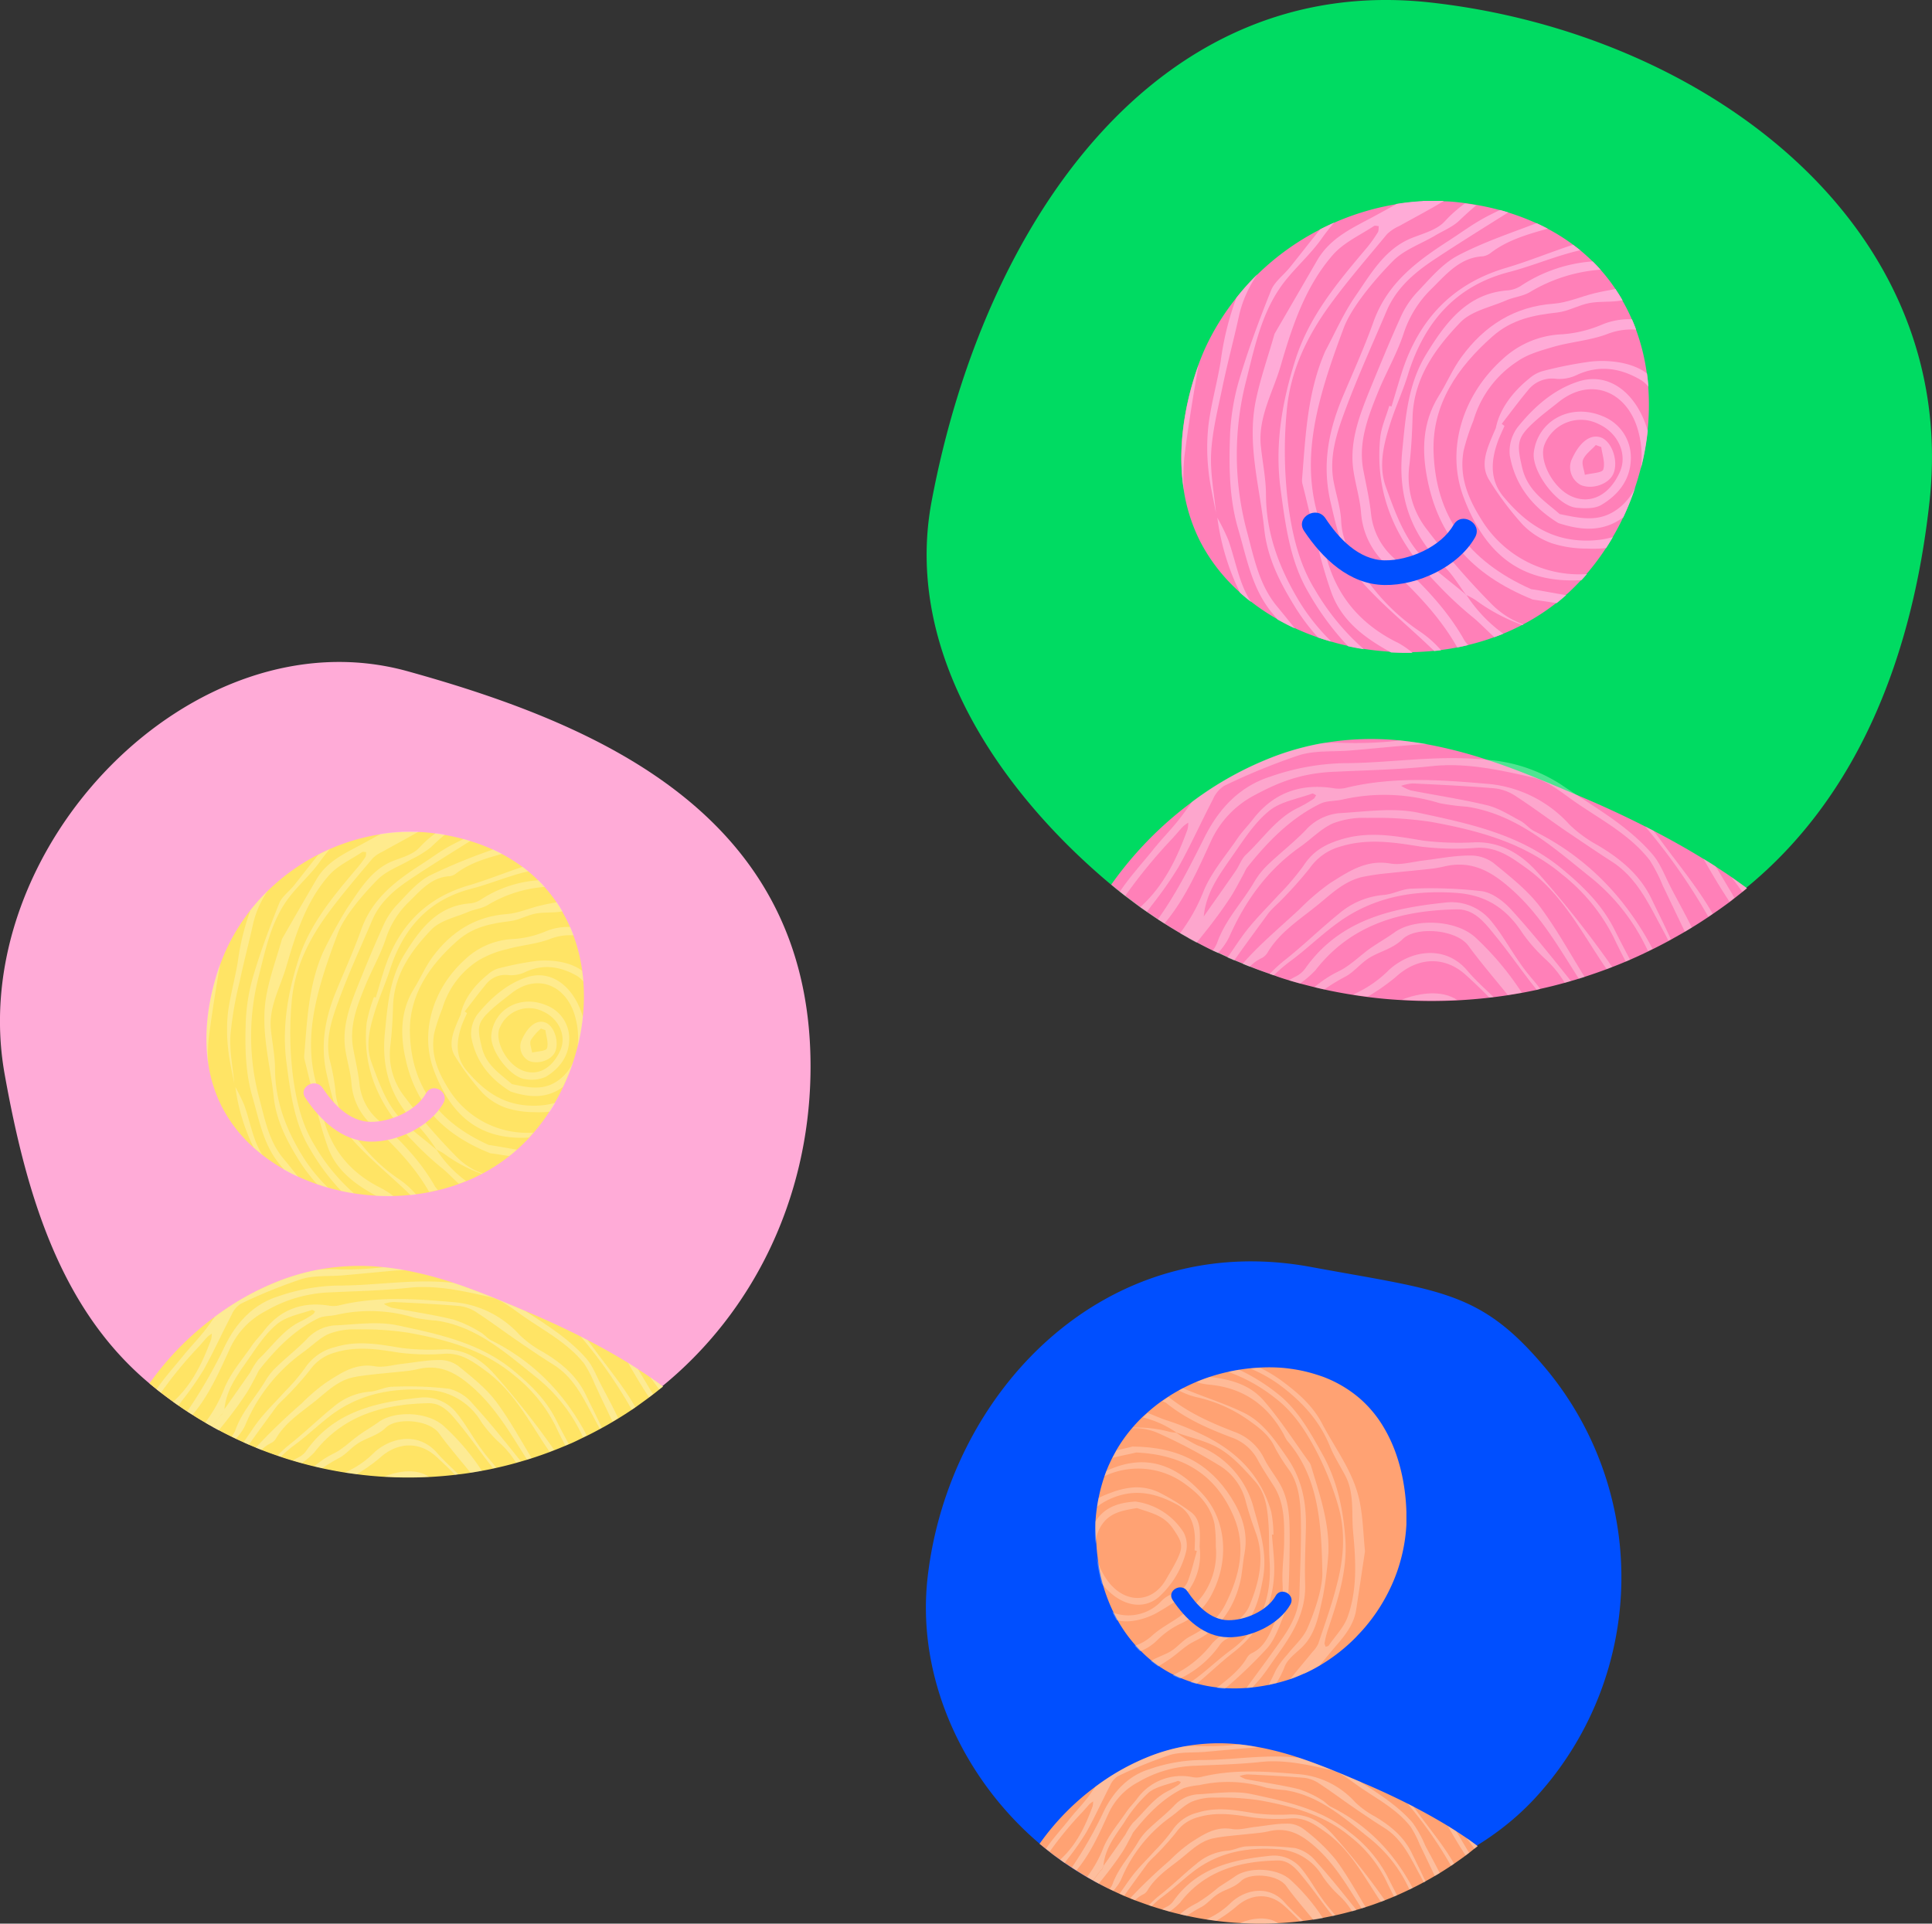 <svg xmlns="http://www.w3.org/2000/svg" viewBox="0 0 392.25 390.61"><rect x="0" y="0" width="392.25" height="390.61" fill="#333333" stroke="none"/><defs><style>.cls-1{fill:#00db62;}.cls-2{fill:#ff80b8;}.cls-3{fill:#ffabd7;}.cls-4{fill:#004fff;}.cls-5{fill:#f6f6f7;opacity:0.32;}.cls-6{fill:#ffa273;}.cls-7{fill:#fff;opacity:0.26;}.cls-8{fill:#ffe465;}</style></defs><g id="Layer_2" data-name="Layer 2"><g id="Layer_1-2" data-name="Layer 1"><path class="cls-1" d="M391.75,101.82c-3.43,31.44-14.5,59.87-37.21,78.45a101.32,101.32,0,0,1-129.11-.76c-22.18-18.58-42.05-47-36.29-77.69C199.77,45.2,234.84-5.67,290.45.51,345.84,6.67,397.91,45.33,391.75,101.82Z"></path><path class="cls-2" d="M329.57,105c-.65,1.37-1.35,2.72-2.11,4-.44.76-.89,1.5-1.37,2.23a48,48,0,0,1-3.93,5.26c-.35.42-.72.83-1.09,1.23s-1,1.06-1.52,1.57-1,1-1.58,1.47-1.27,1.1-1.93,1.62a44.15,44.15,0,0,1-6.74,4.38l-.21.1c-1.25.66-2.53,1.26-3.83,1.79-.6.25-1.2.48-1.81.7a48,48,0,0,1-5.33,1.61c-.74.18-1.48.34-2.22.49-1.11.22-2.23.4-3.35.54l-1.39.16c-1.44.15-2.89.24-4.33.27s-2.9,0-4.35-.07c-1.84-.11-3.69-.3-5.51-.58-1.07-.17-2.14-.37-3.2-.6s-2.27-.53-3.39-.86c-.92-.26-1.83-.54-2.73-.85-1.62-.56-3.21-1.2-4.75-1.91-1.22-.56-2.4-1.17-3.54-1.82a43.23,43.23,0,0,1-5.33-3.54c-.79-.6-1.56-1.24-2.29-1.91a35.79,35.79,0,0,1-8-10.2,34.83,34.83,0,0,1-3.42-10.67s0,0,0,0c-1.61-10.37,1.16-20.25,3-25.35.64-1.74,1.17-2.93,1.38-3.39A49.19,49.19,0,0,1,251,60.5a47.66,47.66,0,0,1,4.35-4.82h0a52.23,52.23,0,0,1,12.73-9.12c.93-.48,1.88-.92,2.83-1.35a52.51,52.51,0,0,1,12.74-3.77,49.86,49.86,0,0,1,5.27-.56H289c1.07-.06,2.14-.07,3.19,0l1.08,0c1,0,2.44.14,4.2.37.73.1,1.5.22,2.33.36,1.46.26,3.06.6,4.75,1.06.56.15,1.12.32,1.69.49a48.28,48.28,0,0,1,5.77,2.2c.75.34,1.51.72,2.26,1.11a40,40,0,0,1,5.16,3.26c.49.36,1,.74,1.45,1.13q1.27,1.05,2.49,2.25c.55.53,1.08,1.09,1.6,1.68a36.13,36.13,0,0,1,3,3.88c.49.74,1,1.5,1.43,2.3l0,.07a37.64,37.64,0,0,1,1.91,3.81c.31.7.59,1.4.85,2.11a42,42,0,0,1,2.19,8.9c.13.9.22,1.8.29,2.7h0a49.16,49.16,0,0,1-.15,8.91h0a52.87,52.87,0,0,1-1.39,7.68h0c-.33,1.29-.71,2.57-1.13,3.83h0A55.52,55.52,0,0,1,329.57,105Z"></path><path class="cls-3" d="M240.58,91.84c.76-5.93,1.73-11.85,2.77-17.75-1.85,5.1-4.62,15-3,25.35A38.25,38.25,0,0,1,240.58,91.84Zm6.32,12.53c-.38-4.15-1.22-8.31-1-12.45.25-4.52,1.4-9,2.34-13.54,1-4.8,2.29-9.54,3.33-14.33a23.63,23.63,0,0,1,3.74-8.37A47.66,47.66,0,0,0,251,60.5a60,60,0,0,0-3.17,12.86c-.69,4.26-1.89,8.46-2.45,12.72a41.33,41.33,0,0,0-.06,9.1c.28,3.12,1.05,6.17,1.61,9.25Zm6.94,17.6c-2.28-3.54-3-8.23-4.47-12.35a44.87,44.87,0,0,0-2.22-4.51,49.1,49.1,0,0,0,4.59,15.22c.73.67,1.5,1.31,2.29,1.91Z"></path><path class="cls-3" d="M259.26,123.11c-3.66-4.41-4.67-9.91-6.1-15.2a60.24,60.24,0,0,1-.11-30.78c1.74-6.91,3.19-14.09,7.75-19.94,2.35-3,5.3-5.59,7.51-8.71a40.45,40.45,0,0,1,2.57-3.28c-.95.43-1.9.87-2.83,1.35-2.11,2.57-4.13,5.23-6.23,7.81-1.24,1.53-3,2.8-3.73,4.53-2.41,6-4.69,12.13-6.53,18.34a46.82,46.82,0,0,0-1.85,11.68c-.21,6.25-.09,12.54,1.68,18.54s2.78,12,6.82,16.94c.39.46.77.93,1.15,1.39,1.14.65,2.32,1.26,3.54,1.82Q261.1,125.34,259.26,123.11Z"></path><path class="cls-3" d="M247.19,105.17l-.29-.81Z"></path><path class="cls-3" d="M277.64,50.15c-5.91,7-11.82,13.95-14.67,23-2.7,8.54-4.15,17.08-3,26,1,7.44,1.93,14.86,5.73,21.24a56.58,56.58,0,0,0,8,10.84c1.06.23,2.13.43,3.2.6a48.69,48.69,0,0,1-9.93-12.1c-3.24-5.25-4.64-11.26-5.46-17.55a86.24,86.24,0,0,1-.3-18.39c.68-8.5,4.21-15.63,9.07-22.24,3.55-4.83,7.49-9.36,11.32-14a8.72,8.72,0,0,1,2.5-1.66c3-1.67,6-3.24,8.91-5l.17-.1-1.08,0c-1.05,0-2.12,0-3.19,0l-4.7,2.86,0,0,4.63-2.81a49.86,49.86,0,0,0-5.27.56c-1.42.81-2.87,1.59-4.32,2.38-4.37,2.39-9,4.31-11.78,9-2.9,5-5.76,9.94-8.7,15-1.34,4.74-3,9.37-3.92,14.12-1.59,8.73.93,17.07,1.83,25.56.63,5.85,3.18,10.78,6.06,15.48a42.65,42.65,0,0,0,4.86,6.5c.9.31,1.81.59,2.73.85a41.67,41.67,0,0,1-6.39-7.92c-4-6.59-6.86-13.67-6.91-21.87,0-3.34-.72-6.65-1.05-10-.56-5.77,2.43-10.8,4-16.1,2.34-8.07,5-16.19,10.62-22.63,2.19-2.51,5.5-4,8.33-5.86.25-.17.68,0,1,0-.05.41,0,.92-.17,1.23A28.74,28.74,0,0,1,277.64,50.15Zm6,80.29c-8.92-4.45-14-11.72-15.22-22a9.26,9.26,0,0,0-.26-1.93c-4.41-12.66-1-24.82,4.58-39.71,1.29-3.7,5.4-9.05,10.06-13.79,2.27-2.31,5.64-3.45,8.5-5.14,1.66-1,3.52-1.73,4.89-3q1.74-1.68,3.55-3.2c-.83-.14-1.6-.26-2.33-.36a27.55,27.55,0,0,0-4.06,3.61c-1.58,1.74-4.3,2.46-6.6,3.36-5.57,2.19-8.41,7.28-11.58,11.88-2.39,3.45-4.1,7.4-6.1,11.13-3.65,8.35-4,17.13-4.7,25.84a3.23,3.23,0,0,0,.06,1.12c1.89,7.31,3.32,14.81,5.81,21.87,2.14,6.06,7,9.52,12.2,12.37,1.45.08,2.9.1,4.35.07A18.56,18.56,0,0,0,283.68,130.44Z"></path><path class="cls-3" d="M288.44,128.34a41.92,41.92,0,0,1-11.7-11.74c-2.12-3.26-4.25-6.48-4.44-10.77-.12-2.68-1-5.28-1.51-7.92-1-5.09.58-9.94,2.32-14.6,2.53-6.82,5.56-13.45,8.4-20.15,2-4.68,5.63-7.76,9.6-10.41,5-3.31,10.05-6.45,15.11-9.62-.57-.17-1.13-.34-1.69-.49-1.11.53-2.2,1.07-3.28,1.66-2.42,1.33-4.69,3-7,4.5-6.47,4.17-12.57,8.62-15.4,16.56-1.83,5.15-4.11,10.16-6.24,15.21-2.93,7-4.22,13.86-2.47,21.38,1.45,6.23,2.83,12.38,7.08,17,4,4.34,8.56,8.09,12.83,12.15.38.36.77.72,1.14,1.1l1.39-.16A22.1,22.1,0,0,0,288.44,128.34Z"></path><path class="cls-3" d="M297.3,130c-3.67-6.52-8.78-11.62-14.16-16.56a14,14,0,0,1-4.77-9c-.31-3-1-6-1.58-9-1.06-5.62.94-10.76,3-15.85,1.63-4,3.85-7.79,5.19-11.88a22.29,22.29,0,0,1,5.78-9.18c3-3,5.77-6.26,10.3-6.48a3.56,3.56,0,0,0,1.74-.81c3.49-2.59,7.46-3.68,11.43-4.81-.75-.39-1.51-.77-2.26-1.11-5.39,2.05-10.88,3.89-16,6.58-3.21,1.69-5.81,4.87-8.44,7.63a18.6,18.6,0,0,0-3.29,5.16c-2.1,4.62-4,9.31-5.94,14-2.2,5.45-4.41,10.93-3.51,16.92.45,2.93,1.35,5.78,1.56,8.73a15.7,15.7,0,0,0,5.33,10.49c5.39,5,10.48,10.12,14.19,16.64.74-.15,1.48-.31,2.22-.49A5,5,0,0,1,297.3,130Z"></path><path class="cls-3" d="M297.71,120.78l0,.06c-3.52-3.1-7.6-5.73-10.39-9.44s-4.36-8.16-5.95-12.54-.39-8.87,1-13.21C283.48,82.26,285,79,286,75.6c3.39-10.53,9.8-17.61,20.37-20.36,4.13-1.07,8.15-2.72,12.27-3.87.73-.21,1.46-.39,2.18-.54-.48-.39-1-.77-1.45-1.13-4.54,1.49-9,3.33-13.55,4.68-10.72,3.15-17.66,10.25-21.18,21.15-.74,2.33-1.42,4.68-2.12,7l-.46-.12c-.63,2.16-1.62,4.3-1.84,6.49-1.2,12.14,3.7,21.6,11.53,29.64a75,75,0,0,0,7,6.57c1.63,1.3,3.07,2.88,4.65,4.27.61-.22,1.21-.45,1.81-.7A29.51,29.51,0,0,1,297.71,120.78Z"></path><path class="cls-3" d="M309.3,126.81l-.21.1a37,37,0,0,1-9.54-5.09,17.42,17.42,0,0,0-1.84-1l0,.06c-1.46-1.93-2.7-4.13-4.42-5.76-6.65-6.29-9.55-14-8.59-23.63.68-6.87,1.14-13.6,5-19.79,4-6.52,8.39-12.14,16.43-12.74a5.84,5.84,0,0,0,2.6-.88,30.34,30.34,0,0,1,14.62-5c.55.53,1.08,1.09,1.6,1.68a32.39,32.39,0,0,0-14.35,4.56c-1.47.87-3.29,1-4.88,1.71-3.15,1.36-7,2.11-9.25,4.45-5.06,5.28-9.45,11.3-9.68,19.26-.1,3.27-.26,6.57-.66,9.83a17.36,17.36,0,0,0,3.62,13,153.07,153.07,0,0,0,13,15A17.45,17.45,0,0,0,309.3,126.81Z"></path><path class="cls-3" d="M310.85,119.63c-13-5.81-19.42-15-19.8-28-.27-9.55,4.84-17,11.91-23.27,4-3.55,8.46-4.38,13.26-4.91,2.19-.25,4.3-1.51,6.5-1.92s4.41-.1,6.69-.55c-.46-.8-.94-1.56-1.43-2.3-1.41.28-2.83.52-4.23.86-2.79.68-5.54,1.93-8.33,2.13-7.86.56-14,4.38-18.7,10.82-1.81,2.46-3,5.37-4.67,8-3.28,5.3-3.38,11.06-2.29,16.65,2.21,11.38,8.56,19.4,21.45,24.61,1.19.16,2.87.43,4.83.72.66-.52,1.3-1.06,1.93-1.62C315.26,120.41,312.79,119.9,310.85,119.63Z"></path><path class="cls-3" d="M300.68,105.36c-2.62-4.2-4.46-8.6-3.53-13.82a43.81,43.81,0,0,1,2-6.15,21.53,21.53,0,0,1,8.91-12c2.17-1.52,4.91-2.25,7.47-3,3.55-1,7.31-1.25,10.76-2.55a13.33,13.33,0,0,1,5.89-.9c-.26-.71-.54-1.41-.85-2.11a14.34,14.34,0,0,0-6,1.05,25.33,25.33,0,0,1-8.15,2,18.8,18.8,0,0,0-12.33,5.25c-7.83,7.12-11.32,18-7.76,27.67,4.91,13.29,13.31,17.62,24,17,.37-.4.74-.81,1.09-1.23A23.27,23.27,0,0,1,300.68,105.36Z"></path><path class="cls-3" d="M322.11,109.77c-7.37,0-12.42-3.61-16.82-8.86-2.81-3.35-2.65-7.24-1.18-11.29.39-1.06.89-2.09,1.34-3.13l-.55-.43c1.75-2.26,3.45-4.57,5.28-6.76A6.21,6.21,0,0,1,316,76.93a8.24,8.24,0,0,0,4.21-.82c4.6-2.11,8.92-1.29,12.84,1a6.22,6.22,0,0,1,1.63,1.43c-.07-.9-.16-1.8-.29-2.7-3-2.28-7.66-2.83-11.51-2.41a81.85,81.85,0,0,0-9.74,1.94,7.07,7.07,0,0,0-2.63,1.46c-3.53,2.83-6.08,6.37-6.81,10.07-1.75,4.07-3.4,7.4-1.28,10.69a62.66,62.66,0,0,0,6.71,8.92,15.49,15.49,0,0,0,5.93,3.8,22.88,22.88,0,0,0,7.12,1.08,26.42,26.42,0,0,0,3.9-.1c.48-.73.93-1.47,1.37-2.23A19.42,19.42,0,0,1,322.11,109.77Z"></path><path class="cls-3" d="M332,99a11.48,11.48,0,0,1-3.6,4.38c-3.74,2.75-7.55,1.88-11.75,1-2.91-2.58-6.49-4.67-7.6-9.39-1.2-5.11-1.09-6.21,3-9.81,1.4-1.24,2.9-2.34,4.35-3.51,6.73-5.43,14.4-2.07,16.36,6.47a19.05,19.05,0,0,1,.39,7,52.87,52.87,0,0,0,1.39-7.68h0c-.08-.29-.17-.56-.26-.84-2.46-7.24-7.91-11.07-13.83-9.15-5,1.61-9,5.13-12.32,9.27a8.17,8.17,0,0,0-1.6,5.74c1.1,6.23,4.8,10.63,9.88,13.74,4.65,1.51,9,1.86,13.16-1.17A55.52,55.52,0,0,0,332,99Z"></path><path class="cls-3" d="M325.45,84.54a9,9,0,0,1,5.66,8.4c0,4.35-2.48,7.52-6,9.59-1.35.8-3.33.72-5,.58-3.87-.33-9.14-7.28-8.71-11.21C312.19,85.43,318.84,81.73,325.45,84.54Zm-11.83,5.64c-1.36,3.14,1.62,8.93,5.48,10.62s7.7-.27,9.79-5c1.57-3.57-.36-7.9-4.34-9.7A7.94,7.94,0,0,0,313.62,90.18Z"></path><path class="cls-3" d="M325.26,88.92c2.12,1,3.36,4.88,2.28,7.31-.93,2.11-4.36,3.26-6.65,2.23A4.1,4.1,0,0,1,319,93.53C320.65,89.7,323,87.94,325.26,88.92Zm-.16,1.85-1.11-.4c-.89,1-2.08,1.81-2.57,2.94-.36.83.2,2.06.35,3.11,1.31-.34,3.51-.39,3.73-1.07C325.94,94,325.3,92.31,325.1,90.77Z"></path><path class="cls-4" d="M295.1,106.59c-2.52,4.44-9.05,7.27-14,7.19-5.25-.1-9.31-4.47-12-8.54-1.78-2.69-6.15-.17-4.35,2.55,3.73,5.61,9.21,10.9,16.36,11,6.72.12,15-3.72,18.37-9.68,1.6-2.82-2.75-5.36-4.35-2.54Z"></path><path class="cls-2" d="M354.68,180.37l-.95.77-1.56,1.23-1,.78q-1.68,1.24-3.42,2.43c-.29.21-.59.41-.89.61-1.11.74-2.22,1.46-3.36,2.15l-1.41.85c-.89.53-1.78,1-2.69,1.53l-.52.29c-1.06.57-2.13,1.13-3.22,1.67l-.94.46c-1.23.6-2.49,1.18-3.75,1.73l-.88.38c-.91.38-1.83.76-2.76,1.11l-1.14.44q-2.21.82-4.46,1.55l-1.17.37c-.53.17-1.07.33-1.6.48s-.83.24-1.25.36c-1.64.45-3.29.87-5,1.24L312,201c-1,.21-1.91.4-2.88.58s-1.89.33-2.84.48h0c-1,.16-2,.29-3,.42l-.86.1c-2.16.25-4.35.43-6.55.55-1.73.08-3.48.13-5.25.13q-3,0-6-.18-3.48-.19-6.9-.63c-1-.13-2-.26-2.94-.42-1.95-.31-3.87-.66-5.77-1.08-.68-.14-1.36-.3-2-.46-1-.25-2-.5-3.05-.78-.76-.21-1.51-.42-2.26-.65-1-.3-2-.61-3-1l-.85-.29c-1.35-.46-2.7-.95-4-1.47-.49-.19-1-.38-1.45-.59s-1.16-.47-1.73-.72l-1.36-.59-1.91-.89L246.2,193c-1.06-.51-2.11-1.05-3.15-1.61-.56-.29-1.11-.59-1.66-.9l0,0-1.76-1c-1.08-.63-2.15-1.28-3.2-1.95l-1.34-.86c-.74-.49-1.47-1-2.19-1.49l-1.35-.94c-1-.74-2-1.51-3.05-2.29-.37-.28-.73-.57-1.09-.86q-.91-.72-1.8-1.47A74,74,0,0,1,242,162.86a68.34,68.34,0,0,1,17-9.35,55,55,0,0,1,9.36-2.56,57.18,57.18,0,0,1,16-.58c1.82.19,3.61.45,5.39.77A90.93,90.93,0,0,1,302,154.31c6.2,2,12.22,4.59,18.09,7.09l.78.33c2.11.89,7.07,3,13.14,6.09l1.72.88c3.22,1.67,6.68,3.59,10.14,5.72.84.51,1.67,1,2.51,1.57,1,.67,2.07,1.35,3.09,2.06S353.62,179.58,354.68,180.37Z"></path><path class="cls-5" d="M337.44,171c-.57-.77-1.14-1.57-1.74-2.34l-1.72-.88a119.22,119.22,0,0,1,12.85,18.37c.3-.2.6-.4.89-.61C344.82,180.45,341,175.84,337.44,171Zm14,7c.76,1,1.53,2,2.29,3.09l.95-.77C353.62,179.58,352.53,178.8,351.44,178.05Zm.31,3.63-3.4-5.69c-.84-.54-1.67-1.06-2.51-1.57,1.7,3,3.42,5.9,5.3,8.73l1-.78Q351.94,182,351.75,181.68ZM337.44,171c-.57-.77-1.14-1.57-1.74-2.34l-1.72-.88a119.22,119.22,0,0,1,12.85,18.37c.3-.2.6-.4.89-.61C344.82,180.45,341,175.84,337.44,171Zm-53.05-20.67c-1,.12-2.05.24-3.08.32a80,80,0,0,1-9.29.17,31.9,31.9,0,0,0-3.67.09,55,55,0,0,0-9.36,2.56,68.34,68.34,0,0,0-17,9.35c-.68,1-1.36,1.92-2.06,2.86-1.81,2.42-4,4.57-5.87,6.93-2.25,2.79-4.71,5.47-6.69,8.43.36.29.72.58,1.09.86a106.33,106.33,0,0,1,9.59-11.67c.72-.78,1.39-1.62,2.13-2.39a7,7,0,0,1,1.07-.79,5.69,5.69,0,0,1-.16,1.39c-2.13,5.84-4.76,11.36-9.48,15.66l-.1.09,1.35.94c.3-.39.61-.79.9-1.2a79.11,79.11,0,0,0,5.5-7.85c2.51-4.49,4.62-9.2,7-13.77a6.06,6.06,0,0,1,2.3-2.75,130.8,130.8,0,0,1,15.23-6.22c3.27-1,6.94-.65,10.42-.95,4.5-.38,9-.85,13.48-1.19.69-.05,1.4-.08,2.09-.1C288,150.82,286.21,150.56,284.39,150.37Z"></path><path class="cls-5" d="M339.22,180.19c-1.2-2.31-2.12-4.88-3.79-6.8-4.32-5-9.9-8.42-15.37-12-1-.65-2-1.31-3-2a31.87,31.87,0,0,0-15.11-5.1c-1.66-.17-3.34-.27-5-.32-8.09-.24-16.22,1-24.32,1A48,48,0,0,0,258,157.67c-6.4,2-10.57,6.65-13.38,12.21-2.92,5.8-5.77,11.56-9.54,16.78l1.34.86c4.13-4.88,6.73-10.82,9.41-16.65a19.82,19.82,0,0,1,8.9-9.41c4.66-2.49,9.42-4.58,16.81-4.77,5.07-.27,12.15-.37,19.16-1.12s13.79.79,20.47,2.29c3.05.69,5.8,3,8.5,4.89,5.3,3.69,11.21,6.69,15.27,11.93a30.6,30.6,0,0,1,2.65,5.16c.44.88.86,1.77,1.28,2.66,1.06,2.23,2.14,4.46,3.21,6.69l1.41-.85C342.14,185.59,340.63,182.91,339.22,180.19Z"></path><path class="cls-5" d="M335.25,182.41c-2.37-4.86-6.32-8.08-10.85-10.77a26.24,26.24,0,0,1-5.75-4.2,25.33,25.33,0,0,0-17.2-8.32c-9.56-.83-19-1.42-28.4.91a6.46,6.46,0,0,1-2.44,0c-6.66-1-12.11,1-16.26,6.37-1,1.3-2.18,2.48-3.1,3.83-2.43,3.6-5.44,7-7,11a35.67,35.67,0,0,1-4.68,8.28l1.76,1c.69-.93,1.39-1.84,2.08-2.77l.54-.51c.15-.34.3-.67.44-1l0-.06c.43-5,3.34-8.77,6-12.62,2.2-3.16,4.38-6.54,7.3-8.91,2.32-1.89,5.75-2.41,8.7-3.49.21-.08.55.21.82.33-.17.25-.29.59-.52.74a27.74,27.74,0,0,1-3,1.74c-4.53,2.12-7.22,6.31-10.72,9.58-.92.87-1.35,2.23-2.1,3.31-2.15,3.12-4.35,6.22-6.53,9.32a.28.28,0,0,1,0,.09l-.43,1-.55.5-2.08,2.76c.55.31,1.1.61,1.66.9.81-1,1.61-2,2.4-3,1.56-2,3.07-4.07,4.47-6.2,1-1.56,1.86-3.27,2.77-4.92a8.67,8.67,0,0,1,.57-1.09c4.17-5.23,8.77-10,14.88-13,1.35-.66,3.07-.5,4.58-.87a38.28,38.28,0,0,1,19.67.75,46.59,46.59,0,0,0,5.57.72c10.17,1.56,17.54,8.31,25.06,14.32a41,41,0,0,1,11.67,15l.94-.46a59.42,59.42,0,0,0-6.21-9.54,52.55,52.55,0,0,0-17.87-14.39c-1-.52-1.75-1.53-2.76-2.07-2.2-1.16-4.39-2.58-6.77-3.16-5.09-1.22-10.29-2-15.44-3a8.71,8.71,0,0,1-2-.94,9.25,9.25,0,0,1,2.32-.49c5.59.27,11.17.53,16.74,1a9.82,9.82,0,0,1,4.3,1.64c3.49,2.27,6.82,4.78,10.27,7.14,3,2,6,4.07,9,6,5.23,3.28,7.63,8.69,10.4,13.78.42.76.82,1.54,1.2,2.33l.52-.29C338,188,336.6,185.19,335.25,182.41Zm-7.51,6.26c-2.55-5.06-6.47-8.83-10.76-12.37-8.43-6.92-18.78-9.08-28.92-11.25-5.15-1.11-10.77-.23-16.17.07a10.49,10.49,0,0,0-6.87,3.52c-2.35,2.4-5,4.48-7.46,6.81a16.39,16.39,0,0,0-2.89,3.59c-2.42,4.16-5.86,7.65-7.54,12.35a5.81,5.81,0,0,1-.93,1.61l1.08.52a13.59,13.59,0,0,0,2.24-3.16c3.27-7.43,7.84-13.77,14.55-18.47,2.19-1.54,4.11-3.59,6.49-4.67a17.28,17.28,0,0,1,7-1.14,76.13,76.13,0,0,1,13,.81c9.58,1.75,19,4.26,26.67,10.73a37.87,37.87,0,0,1,10.38,12.7c.78,1.66,1.61,3.29,2.46,4.93l.88-.38C329.85,192.81,328.78,190.75,327.74,188.67Z"></path><path class="cls-5" d="M326.44,195.08a212.14,212.14,0,0,0-14.09-17.72c-3.28-3.75-7.41-6.42-12.8-6.33A60,60,0,0,1,289,170.7c-5.6-.92-11-2-16.74-.24-3.29,1-5.73,2.42-7.6,5.31a52.25,52.25,0,0,1-5.11,6c-2,2.19-4.07,4.25-5.94,6.52-1.57,1.89-2.87,4-4.3,6a1.3,1.3,0,0,1-.1.15l1.36.59c2.31-3.26,4.69-6.49,7.05-9.72a24.57,24.57,0,0,1,1.9-1.92,82.23,82.23,0,0,0,6.39-7.1,11.24,11.24,0,0,1,6.22-4.39c5.5-1.7,10.79-.88,16.26,0a57.05,57.05,0,0,0,11.55.25c4.12-.16,7,2,10.12,4.25,7.27,5.27,11.17,13.16,16,20.2l.13.19,1.14-.44C327,195.93,326.74,195.51,326.44,195.08Z"></path><path class="cls-5" d="M312.82,184.32c-2.61-3.51-6.23-6.32-9.65-9.13a7.89,7.89,0,0,0-4.8-1.47c-3.11,0-6.2.62-9.3,1-2.28.26-4.64,1-6.81.62-4.93-.85-8.56,1.69-12.24,4a46.6,46.6,0,0,0-6.17,5.27c-3.91,3.64-8.07,7.09-11.57,11.1.48.21,1,.4,1.45.59a8.44,8.44,0,0,1,2.56-1.82,3.12,3.12,0,0,0,1.17-1.24c2.52-4.1,6.54-6.59,10.14-9.54,2.79-2.28,5.42-4.85,9.11-5.65a48.56,48.56,0,0,1,5-.73c2.92-.32,5.85-.58,8.76-.9a24,24,0,0,0,2.91-.52c5.69-1.27,9.75,1.25,13.86,5,5.65,5.13,9.31,11.59,13.31,17.84l1.17-.37C318.78,193.64,316.1,188.76,312.82,184.32Z"></path><path class="cls-5" d="M318.45,198.58c-3.79-4.73-7.59-9.46-11.68-13.93-1.54-1.68-3.8-3.39-5.93-3.69a89.46,89.46,0,0,0-14.19-.51c-1.93,0-3.82,1.15-5.75,1.28a16,16,0,0,0-9.1,3.84c-3.63,2.93-7,6.24-10.63,9.13a31.88,31.88,0,0,0-3.41,3.08l.85.29a29.72,29.72,0,0,1,3.34-2.88c3.11-2.28,5.9-5,9-7.32,7.27-5.56,15.52-7.18,24.58-6.57,6.15.4,10.28,3.14,13.52,8.09a32.7,32.7,0,0,0,5,5.63,21.88,21.88,0,0,1,3.63,4.54c.42-.12.84-.23,1.25-.36C318.78,199,318.61,198.79,318.45,198.58Z"></path><path class="cls-5" d="M312.71,200.8,312,201l-.36-.46c-2.76-3.46-5.26-7.13-8.07-10.56-2.06-2.52-4.16-5.41-7.87-5.33-11.2.23-21.37,3-28.65,12.39a21.12,21.12,0,0,1-3.1,2.67c-.76-.21-1.51-.42-2.26-.65a16.14,16.14,0,0,1,1.43-.8,5.13,5.13,0,0,0,1.87-1.59c6.92-9.81,17.29-12.23,28.31-13.38a10.37,10.37,0,0,1,9.61,3.94c2,2.47,3.59,5.29,5.41,7.93a43.61,43.61,0,0,0,3,3.89C311.77,199.6,312.26,200.19,312.71,200.8Z"></path><path class="cls-5" d="M299.4,190.22c-4.16-3.61-12.43-3.68-16.25-.91-1.61,1.16-3.35,2.14-5,3.29-2.11,1.51-4,3.46-6.27,4.58a22.64,22.64,0,0,0-5,3.27c.68.16,1.36.32,2,.46a38.76,38.76,0,0,1,4.25-2.59c1.77-.95,3.09-2.68,4.8-3.77,2.21-1.39,4.81-1.85,6.88-3.88,2.67-2.59,10.85-2,13.32,1.38s5.3,6.67,8,10h0c.95-.15,1.9-.31,2.84-.48A59.25,59.25,0,0,0,299.4,190.22Z"></path><path class="cls-5" d="M297.83,197c-4.7-5.41-11.84-3.86-16,.12a23.34,23.34,0,0,1-6.17,4.38l-.92.46c1,.16,1.95.29,2.94.42a42.29,42.29,0,0,0,5.71-4c4.35-4,9.8-4.37,14.18-.43,1.65,1.48,3.22,3,4.8,4.61l.86-.1C301.41,200.66,299.5,199,297.83,197Z"></path><path class="cls-5" d="M284.6,203q3,.18,6,.18c1.77,0,3.52-.05,5.25-.13C292.77,201,288.3,201.55,284.6,203Z"></path><path class="cls-4" d="M266.13,257.26c26.14,4.82,34.26,4.78,47.18,20a66.16,66.16,0,0,1-.53,86.61c-12.92,14.89-32.7,20.68-54,24.35-39.43,6.8-74.74-30.65-70.44-68S224.05,249.5,266.13,257.26Z"></path><path class="cls-6" d="M222.41,309c.06-1,.17-2.08.33-3.1.09-.6.19-1.19.32-1.78a33.33,33.33,0,0,1,1.18-4.36c.12-.36.25-.71.39-1.07s.37-.93.58-1.38.41-.9.64-1.34.54-1,.83-1.53a30.37,30.37,0,0,1,3.21-4.51l.11-.12c.63-.74,1.3-1.44,2-2.12l1-.9a32.76,32.76,0,0,1,3-2.38c.43-.3.86-.59,1.3-.87.66-.43,1.33-.82,2-1.2.28-.15.56-.31.85-.45.88-.46,1.79-.88,2.7-1.27s1.86-.74,2.81-1.05a37.05,37.05,0,0,1,3.67-1c.74-.17,1.47-.31,2.21-.43s1.59-.23,2.38-.31,1.32-.11,2-.14a34.62,34.62,0,0,1,3.53,0q1.38.07,2.73.27a29.47,29.47,0,0,1,4.31.92c.66.19,1.31.4,2,.64a24.77,24.77,0,0,1,7.68,4.53,23.93,23.93,0,0,1,4.89,6v0c3.66,6.23,4.38,13.26,4.48,17,0,1.27,0,2.17,0,2.51a34.34,34.34,0,0,1-1.42,8.12,33.38,33.38,0,0,1-1.57,4.19h0a36,36,0,0,1-5.85,9.06c-.48.54-1,1.07-1.47,1.58a35.86,35.86,0,0,1-7.21,5.64,32.19,32.19,0,0,1-3.24,1.69l-.06,0c-.67.3-1.34.58-2,.84l-.69.25c-.65.22-1.6.52-2.79.82l-1.58.36c-1,.2-2.11.39-3.31.52-.4.05-.8.08-1.21.11a31.57,31.57,0,0,1-4.26.05c-.56,0-1.14-.07-1.72-.14a27,27,0,0,1-4.13-.78c-.41-.11-.81-.23-1.22-.36q-1.08-.35-2.16-.81c-.49-.2-1-.42-1.46-.67a24.36,24.36,0,0,1-2.91-1.72q-.76-.53-1.5-1.11l0,0a25.51,25.51,0,0,1-2.19-2c-.37-.36-.72-.74-1.07-1.13a29,29,0,0,1-3.66-5.15c-.3-.54-.59-1.1-.86-1.66h0a34.25,34.25,0,0,1-2.15-5.75h0a36.67,36.67,0,0,1-1-5.27h0c-.12-.9-.2-1.82-.25-2.73h0A35.69,35.69,0,0,1,222.41,309Z"></path><path class="cls-7" d="M269.56,331.06c2-6,4-11.92,3.59-18.43-.43-6.16-1.66-12-4.69-17.41-2.52-4.52-5-9-9-12.16a39.07,39.07,0,0,0-7.88-4.92c-.74.12-1.47.26-2.21.43a33.25,33.25,0,0,1,9.43,5.24c3.4,2.54,5.81,6,7.93,9.86a60,60,0,0,1,4.85,11.7c1.71,5.62,1.25,11.08-.2,16.55-1,4-2.42,7.89-3.72,11.81a5.81,5.81,0,0,1-1.18,1.69c-1.47,1.82-3,3.59-4.45,5.44a.44.44,0,0,0-.08.11l.69-.25c.69-.26,1.36-.54,2-.84l2.3-3,0,0-2.26,3a32.19,32.19,0,0,0,3.24-1.69c.71-.88,1.44-1.74,2.16-2.62,2.2-2.64,4.7-5.05,5.27-8.76.6-3.91,1.18-7.83,1.78-11.82-.34-3.37-.41-6.77-1.06-10-1.19-6-4.91-10.7-7.64-15.91-1.88-3.59-4.76-6.11-7.79-8.39a29.29,29.29,0,0,0-4.76-2.93c-.65,0-1.31.08-2,.14a29,29,0,0,1,6.11,3.46c4.25,3.2,7.85,7,10,12.26.86,2.14,2.14,4.08,3.2,6.14,1.82,3.55,1.17,7.53,1.53,11.31.54,5.77.89,11.64-1.09,17.19-.76,2.16-2.52,3.93-3.85,5.86-.12.17-.43.2-.65.28-.07-.27-.25-.58-.2-.83A19,19,0,0,1,269.56,331.06Zm-24.18-49.91c6.85.59,11.95,4,15.33,10.27a5.8,5.8,0,0,0,.66,1.17c6,7,6.93,15.64,7.1,26.6.11,2.7-1.17,7.16-3,11.38-.87,2.05-2.74,3.63-4.14,5.44A17.13,17.13,0,0,0,259,339.2c-.46,1-.94,2-1.46,2.95l1.58-.36a18.68,18.68,0,0,0,1.69-3.34c.57-1.51,2.14-2.66,3.38-3.82,3-2.81,3.55-6.79,4.42-10.54a80.53,80.53,0,0,0,1.09-8.67c.23-6.28-1.79-12-3.52-17.75a2.25,2.25,0,0,0-.33-.7c-3.05-4.21-5.87-8.65-9.25-12.54-2.9-3.35-6.86-4.34-10.94-4.84-.95.31-1.88.66-2.81,1.05A14.18,14.18,0,0,0,245.38,281.15Z"></path><path class="cls-7" d="M242.87,283.69a29,29,0,0,1,10.46,4.57c2.18,1.55,4.36,3.07,5.57,5.78a37.35,37.35,0,0,0,3,4.69c1.92,3,2.14,6.51,2.21,9.94.1,5-.16,10-.29,15-.09,3.49-1.65,6.39-3.53,9.09-2.34,3.38-4.8,6.68-7.24,10,.41,0,.81-.06,1.21-.11.57-.62,1.14-1.24,1.68-1.89,1.21-1.47,2.24-3.11,3.36-4.66,3.1-4.31,5.88-8.7,5.68-14.51-.12-3.76.07-7.54.15-11.32.12-5.2-.79-9.94-3.82-14.32-2.5-3.63-4.94-7.22-8.83-9.11-3.66-1.77-7.53-3-11.3-4.53-.33-.14-.67-.27-1-.42-.29.14-.57.3-.85.45A15.25,15.25,0,0,0,242.87,283.69Z"></path><path class="cls-7" d="M236.77,284.88c4,3.25,8.57,5.22,13.26,7a9.62,9.62,0,0,1,5.32,4.55c1,1.86,2.18,3.59,3.3,5.37,2.09,3.33,2.11,7.13,2.07,10.92,0,3-.49,6-.32,8.92A15.31,15.31,0,0,1,259,329c-1.18,2.66-2.11,5.47-5,6.76a2.45,2.45,0,0,0-.91,1c-1.58,2.54-3.85,4.25-6.1,6,.58.07,1.16.11,1.72.14a97.05,97.05,0,0,0,8.59-8.25c1.63-1.9,2.49-4.59,3.48-7a13.06,13.06,0,0,0,.8-4.13c.17-3.5.24-7,.26-10.49,0-4.05.07-8.12-2-11.73-1-1.76-2.32-3.36-3.21-5.2a10.78,10.78,0,0,0-6.06-5.37c-4.72-1.83-9.28-3.83-13.3-7.07-.44.28-.87.57-1.3.87A3.17,3.17,0,0,1,236.77,284.88Z"></path><path class="cls-7" d="M238.84,290.88l0,0c3,1.1,6.32,1.75,9,3.42s4.86,4.13,7,6.53,2.49,5.59,2.71,8.72c.16,2.45.05,4.92.21,7.36.49,7.6-1.83,13.76-7.9,18.19-2.38,1.74-4.54,3.81-6.89,5.59-.42.31-.83.61-1.26.89.41.13.81.25,1.22.36,2.53-2.1,4.91-4.41,7.5-6.42,6.07-4.73,8.72-11,8.22-18.91-.11-1.68-.28-3.36-.42-5l.32,0a26,26,0,0,0-.45-4.63c-2.31-8.08-7.84-12.9-14.88-16.08a53.94,53.94,0,0,0-6.16-2.43c-1.37-.42-2.7-1.07-4.06-1.56l-1,.9A20.55,20.55,0,0,1,238.84,290.88Z"></path><path class="cls-7" d="M229.89,290l.11-.12a25.52,25.52,0,0,1,7.4.85,11.34,11.34,0,0,0,1.44.2l0,0a30.43,30.43,0,0,0,4.29,2.57,18.61,18.61,0,0,1,11.48,13c1.29,4.58,2.7,9,1.82,13.94-.92,5.19-2.31,9.9-7.31,12.32a4,4,0,0,0-1.44,1.21,20.82,20.82,0,0,1-8.11,6.88c-.49-.2-1-.42-1.46-.67a22.33,22.33,0,0,0,8.05-6.55,28.82,28.82,0,0,1,2.69-2.33c1.68-1.67,3.95-3.12,4.8-5.19,1.92-4.66,3.2-9.63,1.34-14.79-.77-2.12-1.5-4.27-2.07-6.46a11.93,11.93,0,0,0-5.6-7.43A107.74,107.74,0,0,0,235.14,291,12.07,12.07,0,0,0,229.89,290Z"></path><path class="cls-7" d="M230.71,294.94c9.78.44,16.24,4.71,19.77,13,2.59,6.05,1.21,12.12-1.74,17.92-1.67,3.29-4.32,4.95-7.26,6.5-1.34.71-2.37,2.05-3.67,2.87s-2.8,1.19-4.15,2.05q.74.58,1.5,1.11c.83-.54,1.68-1.05,2.49-1.62,1.61-1.14,3.06-2.64,4.8-3.47,4.89-2.35,7.84-6.34,9.24-11.66.54-2,.59-4.21,1-6.31.76-4.23-.63-7.94-2.74-11.25-4.29-6.73-10.39-10.27-20-10.35-.8.21-1.95.46-3.27.77-.29.5-.57,1-.83,1.53C227.69,295.56,229.4,295.26,230.71,294.94Z"></path><path class="cls-7" d="M240.84,301.51c2.74,2,5,4.39,5.75,8a29.94,29.94,0,0,1,.25,4.46,14.88,14.88,0,0,1-2.66,10,16.92,16.92,0,0,1-4,3.79c-2,1.54-4.38,2.65-6.26,4.35a9.26,9.26,0,0,1-3.54,2.07c.35.39.7.77,1.07,1.13A9.82,9.82,0,0,0,235,333a17.25,17.25,0,0,1,4.72-3.32,12.94,12.94,0,0,0,6.57-6.49c3.22-6.54,2.69-14.42-2-19.68-6.5-7.28-13-7.93-19.66-4.84-.14.36-.27.71-.39,1.07A16.06,16.06,0,0,1,240.84,301.51Z"></path><path class="cls-7" d="M226,304.11c4.72-1.87,8.87-.83,13,1.42,2.64,1.43,3.52,4,3.61,6.93,0,.78-.05,1.57-.07,2.35l.46.13c-.55,1.9-1,3.81-1.67,5.67a4.27,4.27,0,0,1-3.14,3,5.77,5.77,0,0,0-2.49,1.6,9.18,9.18,0,0,1-8.48,2.61,4.17,4.17,0,0,1-1.4-.51c.27.56.56,1.12.86,1.66,2.53.69,5.63-.12,8-1.36a57.41,57.41,0,0,0,5.75-3.71,4.93,4.93,0,0,0,1.32-1.6,12.44,12.44,0,0,0,1.81-8.17c.1-3.06.31-5.61-1.88-7.18a43.44,43.44,0,0,0-6.55-4,10.68,10.68,0,0,0-4.77-.93,15.82,15.82,0,0,0-4.83,1.1,19.71,19.71,0,0,0-2.47,1.05c-.13.59-.23,1.18-.32,1.78A13.29,13.29,0,0,1,226,304.11Z"></path><path class="cls-7" d="M222.37,313.53a8,8,0,0,1,1.2-3.71c1.7-2.71,4.36-3.11,7.28-3.6,2.52.92,5.34,1.36,7.24,4.09,2.07,3,2.27,3.71.58,7-.59,1.15-1.27,2.24-1.9,3.35-2.94,5.18-8.7,5-12.12,0a13.22,13.22,0,0,1-2-4.42,36.67,36.67,0,0,0,1,5.27h0c.12.16.25.32.38.47,3.4,4,7.86,5.09,11.17,2.37a18.44,18.44,0,0,0,5.55-9.06,5.63,5.63,0,0,0-.42-4.08,13.7,13.7,0,0,0-9.81-6.31c-3.36.21-6.26,1.1-8.13,4.08A35.69,35.69,0,0,0,222.37,313.53Z"></path><path class="cls-4" d="M259,324.05c-1.73,3.05-6.23,5-9.66,4.94-3.61-.06-6.41-3.08-8.27-5.87-1.23-1.86-4.23-.12-3,1.75,2.57,3.86,6.34,7.51,11.26,7.59,4.64.09,10.33-2.56,12.66-6.66,1.1-1.95-1.9-3.7-3-1.75Z"></path><path class="cls-6" d="M300,374.86c-.22.18-.43.36-.66.53s-.71.57-1.07.85l-.71.54c-.77.57-1.56,1.13-2.35,1.67l-.62.42c-.76.51-1.53,1-2.31,1.48l-1,.59c-.6.36-1.22.71-1.84,1.05l-.36.2c-.73.4-1.47.78-2.22,1.15l-.65.32c-.85.41-1.71.81-2.58,1.19l-.61.26c-.62.27-1.26.52-1.9.77l-.79.3c-1,.38-2,.74-3.06,1.07l-.81.25c-.36.12-.73.23-1.1.33l-.87.25c-1.12.31-2.26.6-3.42.85l-.53.12-2,.4c-.64.11-1.29.23-1.95.33h0c-.68.11-1.37.2-2.05.28l-.6.08c-1.49.17-3,.3-4.51.37-1.2.06-2.4.1-3.61.1-1.39,0-2.77-.05-4.13-.13-1.6-.09-3.19-.24-4.76-.44-.67-.08-1.35-.18-2-.28-1.34-.21-2.66-.46-4-.75-.47-.09-.93-.2-1.4-.32-.7-.16-1.41-.34-2.1-.53l-1.56-.45c-.7-.21-1.39-.42-2.08-.65l-.59-.2c-.93-.32-1.86-.66-2.78-1-.33-.13-.67-.26-1-.4l-1.2-.49-.93-.42-1.32-.61-.74-.35c-.73-.36-1.46-.73-2.17-1.11-.38-.21-.77-.41-1.14-.63h0l-1.21-.68c-.74-.44-1.48-.89-2.2-1.35l-.92-.59-1.51-1-.93-.66c-.71-.51-1.41-1-2.1-1.57-.26-.2-.51-.39-.76-.6-.41-.33-.83-.67-1.23-1A50.87,50.87,0,0,1,222.4,362.8a47.23,47.23,0,0,1,11.7-6.44,38.48,38.48,0,0,1,6.44-1.76,39.36,39.36,0,0,1,11.06-.4c1.25.13,2.48.31,3.71.53a63.41,63.41,0,0,1,8.39,2.18c4.27,1.41,8.42,3.16,12.47,4.89l.53.23c1.45.61,4.87,2.08,9.05,4.19l1.19.61c2.21,1.15,4.6,2.47,7,3.93.58.36,1.16.72,1.73,1.09s1.42.93,2.13,1.41S299.28,374.32,300,374.86Z"></path><path class="cls-5" d="M288.14,368.44c-.39-.53-.79-1.08-1.2-1.61l-1.19-.61a81.61,81.61,0,0,1,8.85,12.65l.62-.42C293.22,374.92,290.55,371.74,288.14,368.44Zm9.64,4.82c.52.71,1.05,1.42,1.57,2.14l.66-.53C299.28,374.32,298.53,373.78,297.78,373.26Zm.21,2.51-2.34-3.92c-.57-.37-1.15-.73-1.73-1.09,1.17,2,2.35,4.07,3.65,6l.71-.54Zm-9.85-7.33c-.39-.53-.79-1.08-1.2-1.61l-1.19-.61a81.61,81.61,0,0,1,8.85,12.65l.62-.42C293.22,374.92,290.55,371.74,288.14,368.44ZM251.6,354.2c-.71.08-1.42.16-2.13.22a56.92,56.92,0,0,1-6.4.12,21.27,21.27,0,0,0-2.53.06,37.6,37.6,0,0,0-6.44,1.77,46.87,46.87,0,0,0-11.7,6.43c-.47.66-.94,1.32-1.42,2-1.25,1.67-2.74,3.15-4,4.78-1.54,1.92-3.24,3.77-4.61,5.8l.76.6a72.1,72.1,0,0,1,6.6-8c.5-.54,1-1.12,1.47-1.65a5.51,5.51,0,0,1,.73-.54,3.82,3.82,0,0,1-.1,1c-1.47,4-3.28,7.82-6.53,10.78l-.07.06.93.65c.21-.27.41-.55.62-.83a52.35,52.35,0,0,0,3.78-5.4c1.73-3.1,3.19-6.34,4.82-9.49a4.19,4.19,0,0,1,1.58-1.89,90.7,90.7,0,0,1,10.5-4.29c2.25-.68,4.77-.45,7.17-.65,3.1-.26,6.19-.58,9.29-.82.48,0,1-.06,1.44-.07C254.08,354.51,252.84,354.33,251.6,354.2Z"></path><path class="cls-5" d="M289.36,374.74a22.88,22.88,0,0,0-2.61-4.68c-3-3.45-6.82-5.8-10.58-8.26-4.05-1.73-8.2-3.48-12.47-4.89-1.14-.11-2.3-.18-3.45-.22-5.57-.16-11.17.73-16.75.7a33.1,33.1,0,0,0-10.1,1.84c-4.41,1.36-7.28,4.58-9.22,8.41a83.59,83.59,0,0,1-6.56,11.56l.92.59c2.85-3.37,4.64-7.45,6.48-11.47a13.62,13.62,0,0,1,6.13-6.48,24,24,0,0,1,11.58-3.29c3.49-.19,8.37-.25,13.2-.77s9.49.55,14.09,1.58c2.11.47,4,2.07,5.86,3.37,3.65,2.54,7.72,4.6,10.52,8.22a21.22,21.22,0,0,1,1.83,3.55l.88,1.83c.73,1.54,1.47,3.07,2.2,4.61l1-.59C291.38,378.45,290.34,376.61,289.36,374.74Z"></path><path class="cls-5" d="M286.63,376.27c-1.63-3.35-4.35-5.56-7.48-7.42a18.15,18.15,0,0,1-4-2.89,17.38,17.38,0,0,0-11.85-5.73c-6.58-.57-13.07-1-19.55.62a4.37,4.37,0,0,1-1.69,0,11.1,11.1,0,0,0-11.2,4.39c-.68.9-1.5,1.71-2.14,2.64-1.67,2.48-3.74,4.82-4.79,7.55a24.66,24.66,0,0,1-3.23,5.7l1.21.69,1.44-1.91.37-.35.31-.7,0,0c.29-3.42,2.3-6,4.15-8.7a28.89,28.89,0,0,1,5-6.14c1.59-1.29,3.95-1.66,6-2.4.14,0,.37.15.56.23a1.73,1.73,0,0,1-.36.51,20.94,20.94,0,0,1-2,1.2c-3.12,1.46-5,4.34-7.39,6.6a13.29,13.29,0,0,0-1.44,2.27c-1.48,2.16-3,4.29-4.5,6.43v.06c-.11.23-.2.46-.3.7l-.38.34-1.43,1.9c.37.22.76.42,1.14.63.56-.69,1.11-1.37,1.65-2.07q1.62-2.07,3.08-4.26c.71-1.08,1.28-2.26,1.91-3.39a5.29,5.29,0,0,1,.39-.75c2.87-3.61,6-6.9,10.25-8.94a15.83,15.83,0,0,1,3.15-.6,26.43,26.43,0,0,1,13.56.52,34.56,34.56,0,0,0,3.83.5c7,1.07,12.08,5.72,17.26,9.85a28.24,28.24,0,0,1,8,10.34l.65-.32a41.49,41.49,0,0,0-4.28-6.57,36.12,36.12,0,0,0-12.31-9.91c-.69-.36-1.21-1.06-1.9-1.42a20.77,20.77,0,0,0-4.66-2.18c-3.5-.84-7.09-1.35-10.64-2a5.84,5.84,0,0,1-1.36-.65,6.54,6.54,0,0,1,1.6-.34c3.84.19,7.69.37,11.53.7a6.76,6.76,0,0,1,3,1.13c2.4,1.56,4.7,3.29,7.07,4.92,2.05,1.4,4.11,2.8,6.21,4.12,3.61,2.26,5.26,6,7.17,9.49.29.52.56,1.06.82,1.6.13-.06.25-.13.37-.2C288.52,380.09,287.56,378.19,286.63,376.27Zm-5.18,4.31a26.94,26.94,0,0,0-7.41-8.52c-5.8-4.76-12.93-6.25-19.92-7.75-3.55-.76-7.42-.15-11.14.05a7.24,7.24,0,0,0-4.73,2.43c-1.62,1.65-3.46,3.08-5.13,4.68a11.64,11.64,0,0,0-2,2.48c-1.66,2.86-4,5.27-5.19,8.5a4.05,4.05,0,0,1-.64,1.12l.74.35a9.35,9.35,0,0,0,1.54-2.17,29.56,29.56,0,0,1,10-12.73c1.51-1.06,2.84-2.47,4.48-3.21a11.81,11.81,0,0,1,4.82-.79,52.26,52.26,0,0,1,8.94.56c6.61,1.2,13.07,2.93,18.38,7.39a26,26,0,0,1,7.15,8.75c.54,1.14,1.11,2.27,1.69,3.39l.61-.26Q282.54,382.72,281.45,380.58Z"></path><path class="cls-5" d="M280.56,385a146,146,0,0,0-9.71-12.21c-2.25-2.58-5.1-4.42-8.81-4.36a40.12,40.12,0,0,1-7.28-.23c-3.86-.63-7.59-1.36-11.53-.16a8.7,8.7,0,0,0-5.24,3.65,36,36,0,0,1-3.52,4.11c-1.35,1.51-2.81,2.93-4.09,4.49-1.08,1.31-2,2.76-3,4.14a.86.86,0,0,1-.07.1l.93.41c1.6-2.25,3.23-4.47,4.86-6.7a18.1,18.1,0,0,1,1.31-1.32,56.17,56.17,0,0,0,4.4-4.88,7.76,7.76,0,0,1,4.29-3c3.79-1.17,7.43-.61,11.19,0a39.14,39.14,0,0,0,8,.18c2.84-.11,4.81,1.35,7,2.92,5,3.64,7.69,9.07,11,13.92l.08.13.79-.3C281,385.58,280.76,385.29,280.56,385Z"></path><path class="cls-5" d="M271.17,377.59a37.43,37.43,0,0,0-6.64-6.29,5.48,5.48,0,0,0-3.31-1c-2.14,0-4.27.43-6.4.67-1.57.17-3.2.68-4.7.42-3.39-.58-5.89,1.17-8.42,2.79a31.13,31.13,0,0,0-4.25,3.63,104.89,104.89,0,0,0-8,7.65l1,.4a6,6,0,0,1,1.77-1.25,2.22,2.22,0,0,0,.81-.85c1.73-2.83,4.5-4.55,7-6.57,1.92-1.58,3.73-3.34,6.27-3.9a33.14,33.14,0,0,1,3.44-.5c2-.22,4-.4,6-.62a17.08,17.08,0,0,0,2-.35c3.92-.88,6.72.85,9.55,3.42,3.89,3.53,6.41,8,9.17,12.28l.81-.25C275.28,384,273.44,380.64,271.17,377.59Z"></path><path class="cls-5" d="M275.05,387.41c-2.6-3.26-5.22-6.52-8-9.6a7.81,7.81,0,0,0-4.08-2.54,61.36,61.36,0,0,0-9.78-.35c-1.33,0-2.63.79-4,.88a11,11,0,0,0-6.27,2.65c-2.5,2-4.79,4.3-7.32,6.28a22.09,22.09,0,0,0-2.35,2.13l.59.2a17.92,17.92,0,0,1,2.3-2c2.14-1.58,4.06-3.44,6.17-5.05,5-3.83,10.7-4.94,16.94-4.53a11.27,11.27,0,0,1,9.31,5.58A22.72,22.72,0,0,0,272,385a15.08,15.08,0,0,1,2.51,3.12l.86-.24C275.28,387.69,275.17,387.55,275.05,387.41Z"></path><path class="cls-5" d="M271.1,388.94l-.52.11-.25-.32c-1.9-2.38-3.63-4.91-5.56-7.27-1.42-1.74-2.86-3.73-5.42-3.68-7.72.16-14.72,2.05-19.74,8.54a14.6,14.6,0,0,1-2.13,1.84l-1.56-.45c.31-.19.64-.38,1-.55a3.6,3.6,0,0,0,1.29-1.1c4.76-6.76,11.91-8.42,19.5-9.21a7.17,7.17,0,0,1,6.62,2.71c1.38,1.7,2.47,3.65,3.73,5.46a29.81,29.81,0,0,0,2.05,2.69C270.45,388.11,270.79,388.52,271.1,388.94Z"></path><path class="cls-5" d="M261.93,381.65c-2.86-2.49-8.56-2.53-11.19-.63-1.11.8-2.3,1.48-3.42,2.27a33,33,0,0,1-4.32,3.15,16.08,16.08,0,0,0-3.42,2.25c.47.12.94.22,1.4.32a27.3,27.3,0,0,1,2.94-1.78c1.21-.66,2.12-1.85,3.3-2.6,1.52-1,3.31-1.27,4.74-2.67,1.84-1.79,7.47-1.37,9.17,1s3.66,4.59,5.51,6.87h0c.65-.1,1.31-.21,1.95-.34A40.26,40.26,0,0,0,261.93,381.65Z"></path><path class="cls-5" d="M260.85,386.34c-3.24-3.72-8.15-2.66-11,.08a16,16,0,0,1-4.26,3c-.21.1-.43.2-.63.32.67.1,1.35.2,2,.28a30,30,0,0,0,3.94-2.78c3-2.73,6.75-3,9.77-.3,1.13,1,2.22,2.09,3.3,3.18l.59-.08C263.32,388.84,262,387.66,260.85,386.34Z"></path><path class="cls-5" d="M251.74,390.48c1.36.08,2.74.12,4.13.12,1.21,0,2.42,0,3.61-.09C257.36,389.06,254.29,389.45,251.74,390.48Z"></path><path class="cls-3" d="M164.55,218.1c-.44,25.54-11.71,48.35-30.05,63.35a81.82,81.82,0,0,1-104.25-.61c-17.91-15-24.88-38-29.31-62.74-8.18-45.78,38.27-93.87,81.81-81.8C122.25,147.26,165.44,166,164.55,218.1Z"></path><path class="cls-8" d="M114.33,220.71c-.52,1.1-1.08,2.19-1.69,3.23q-.54.93-1.11,1.8a37.62,37.62,0,0,1-3.18,4.25c-.28.34-.57.67-.87,1s-.81.85-1.23,1.26-.84.8-1.28,1.19-1,.88-1.56,1.31A35.87,35.87,0,0,1,98,238.28l-.17.09q-1.51.8-3.09,1.44c-.48.2-1,.39-1.46.56a38.16,38.16,0,0,1-4.31,1.3c-.6.15-1.19.28-1.79.4-.9.17-1.8.32-2.7.43-.38.05-.75.1-1.13.13-1.16.13-2.33.2-3.49.22s-2.34,0-3.51-.06a44.15,44.15,0,0,1-4.45-.47c-.87-.13-1.73-.29-2.59-.48s-1.83-.43-2.73-.69c-.75-.21-1.48-.44-2.21-.69a38.74,38.74,0,0,1-3.83-1.54c-1-.45-1.94-.94-2.87-1.47a36.06,36.06,0,0,1-4.3-2.86c-.64-.49-1.25-1-1.85-1.54a28.7,28.7,0,0,1-6.43-8.24,28.09,28.09,0,0,1-2.77-8.61h0c-1.31-8.38.93-16.36,2.43-20.48.52-1.4.94-2.36,1.11-2.73a40.61,40.61,0,0,1,8.55-12.14h0a42,42,0,0,1,10.27-7.36c.76-.39,1.52-.75,2.29-1.09a42,42,0,0,1,10.29-3,38.29,38.29,0,0,1,4.25-.45h.08c.86,0,1.72-.06,2.57,0l.87,0c.8,0,2,.11,3.39.3.59.07,1.22.17,1.88.29,1.18.2,2.47.48,3.84.85.45.12.9.25,1.36.4a38.73,38.73,0,0,1,4.67,1.77c.6.28,1.21.58,1.82.9a34.38,34.38,0,0,1,4.17,2.63c.39.29.78.6,1.16.91.69.57,1.36,1.17,2,1.82.44.43.87.88,1.29,1.36a28.66,28.66,0,0,1,2.44,3.13c.4.59.79,1.21,1.16,1.86l0,.05a30.59,30.59,0,0,1,1.55,3.08c.24.56.47,1.13.68,1.7a33.74,33.74,0,0,1,1.77,7.19c.1.72.18,1.45.23,2.18h0a39.29,39.29,0,0,1-.12,7.19h0a43.31,43.31,0,0,1-1.12,6.2h0c-.27,1-.57,2.06-.91,3.08h0A42.67,42.67,0,0,1,114.33,220.71Z"></path><path class="cls-7" d="M42.48,210.05c.62-4.79,1.4-9.57,2.24-14.34-1.5,4.12-3.74,12.1-2.43,20.48A31,31,0,0,1,42.48,210.05Zm5.1,10.11c-.3-3.35-1-6.7-.79-10a72.81,72.81,0,0,1,1.89-10.94c.81-3.87,1.84-7.7,2.69-11.56a19.23,19.23,0,0,1,3-6.77,39.61,39.61,0,0,0-3.51,3.9,49.35,49.35,0,0,0-2.56,10.39c-.56,3.43-1.52,6.82-2,10.26a33.45,33.45,0,0,0,0,7.35c.23,2.52.85,5,1.31,7.47A.43.43,0,0,1,47.58,220.16Zm5.61,14.21c-1.84-2.85-2.39-6.64-3.61-10a38.34,38.34,0,0,0-1.79-3.64,39.67,39.67,0,0,0,3.7,12.29c.6.54,1.21,1,1.85,1.54Z"></path><path class="cls-7" d="M57.57,235.29c-3-3.56-3.78-8-4.93-12.27a48.67,48.67,0,0,1-.09-24.85c1.41-5.58,2.58-11.38,6.26-16.1,1.9-2.44,4.28-4.52,6.06-7,.67-.93,1.35-1.81,2.08-2.64-.77.34-1.53.7-2.29,1.09-1.7,2.07-3.33,4.22-5,6.31-1,1.23-2.46,2.26-3,3.65-1.95,4.87-3.79,9.79-5.27,14.81a38.26,38.26,0,0,0-1.5,9.43c-.17,5-.06,10.12,1.36,15s2.24,9.72,5.51,13.68l.92,1.12c.93.53,1.88,1,2.87,1.47Q59.06,237.09,57.57,235.29Z"></path><path class="cls-3" d="M47.82,220.81l-.24-.66Z"></path><path class="cls-7" d="M72.4,176.38c-4.76,5.64-9.54,11.27-11.84,18.56-2.18,6.9-3.35,13.79-2.38,21,.8,6,1.55,12,4.63,17.15a45.37,45.37,0,0,0,6.47,8.75c.86.19,1.72.35,2.59.48a39,39,0,0,1-8-9.76c-2.62-4.24-3.74-9.09-4.41-14.17a70.83,70.83,0,0,1-.25-14.85c.56-6.86,3.4-12.62,7.33-18,2.87-3.9,6-7.56,9.14-11.27a6.91,6.91,0,0,1,2-1.34c2.39-1.35,4.82-2.62,7.19-4l.14-.08-.87,0c-.85,0-1.71,0-2.57,0l-3.8,2.31,0,0,3.74-2.27a38.29,38.29,0,0,0-4.25.45c-1.15.66-2.32,1.28-3.49,1.92-3.53,1.94-7.3,3.49-9.52,7.3-2.33,4-4.65,8-7,12.12-1.08,3.82-2.46,7.56-3.16,11.4-1.29,7,.74,13.78,1.48,20.64.5,4.72,2.56,8.7,4.88,12.5a35.13,35.13,0,0,0,3.93,5.24c.73.25,1.46.48,2.21.69a33.77,33.77,0,0,1-5.17-6.4c-3.26-5.31-5.54-11-5.58-17.65,0-2.7-.58-5.37-.84-8.06-.46-4.67,2-8.72,3.2-13,1.89-6.52,4-13.07,8.58-18.28,1.76-2,4.44-3.2,6.73-4.73.2-.14.54,0,.82,0,0,.33,0,.74-.14,1A22.88,22.88,0,0,1,72.4,176.38Zm4.89,64.83C70.08,237.62,66,231.75,65,223.42a7.16,7.16,0,0,0-.22-1.56c-3.56-10.22-.83-20,3.71-32.07,1-3,4.35-7.3,8.12-11.13,1.83-1.87,4.55-2.78,6.86-4.15a20.16,20.16,0,0,0,4-2.46c.93-.9,1.89-1.77,2.86-2.58-.66-.12-1.29-.22-1.88-.29a21.31,21.31,0,0,0-3.28,2.91c-1.27,1.4-3.47,2-5.33,2.71-4.49,1.77-6.79,5.88-9.35,9.59a95,95,0,0,0-4.92,9c-2.95,6.74-3.21,13.83-3.8,20.86a2.76,2.76,0,0,0,.06.91c1.52,5.9,2.67,12,4.69,17.66,1.72,4.89,5.61,7.68,9.85,10,1.17.07,2.33.09,3.51.06A16.4,16.4,0,0,0,77.29,241.21Z"></path><path class="cls-7" d="M81.13,239.52A33.85,33.85,0,0,1,71.68,230c-1.71-2.63-3.43-5.23-3.59-8.7A44.12,44.12,0,0,0,66.88,215c-.81-4.11.47-8,1.87-11.8,2-5.5,4.49-10.85,6.78-16.26,1.6-3.78,4.55-6.27,7.76-8.4,4-2.68,8.11-5.22,12.19-7.77-.46-.15-.91-.28-1.36-.4-.9.43-1.78.87-2.65,1.34-2,1.07-3.78,2.42-5.67,3.64-5.23,3.36-10.16,6.95-12.44,13.36-1.48,4.16-3.32,8.21-5,12.29-2.36,5.62-3.4,11.18-2,17.26,1.17,5,2.28,10,5.71,13.73,3.23,3.5,6.91,6.53,10.37,9.8l.91.89c.38,0,.75-.08,1.13-.13A18,18,0,0,0,81.13,239.52Z"></path><path class="cls-7" d="M88.28,240.85c-3-5.27-7.09-9.38-11.43-13.37A11.25,11.25,0,0,1,73,220.24c-.26-2.45-.83-4.86-1.28-7.28-.85-4.53.76-8.69,2.44-12.79,1.32-3.24,3.1-6.3,4.19-9.6A18,18,0,0,1,83,183.16c2.43-2.4,4.65-5.06,8.32-5.24a2.81,2.81,0,0,0,1.4-.65c2.82-2.09,6-3,9.23-3.88-.61-.32-1.22-.62-1.82-.9a115.64,115.64,0,0,0-12.92,5.31c-2.59,1.37-4.69,3.94-6.82,6.16a15.32,15.32,0,0,0-2.65,4.17c-1.69,3.73-3.27,7.52-4.8,11.32-1.77,4.4-3.56,8.83-2.83,13.67.36,2.36,1.09,4.66,1.26,7a12.59,12.59,0,0,0,4.31,8.47c4.35,4,8.45,8.17,11.45,13.44.6-.12,1.19-.25,1.79-.4A4,4,0,0,1,88.28,240.85Z"></path><path class="cls-7" d="M88.61,233.42l0,.05c-2.84-2.51-6.14-4.63-8.39-7.63s-3.51-6.59-4.8-10.12-.31-7.17.8-10.68c.87-2.73,2.06-5.38,2.94-8.11,2.73-8.5,7.91-14.22,16.44-16.44,3.34-.86,6.59-2.19,9.92-3.12.59-.17,1.17-.31,1.75-.44-.38-.31-.77-.62-1.16-.91-3.67,1.2-7.26,2.69-11,3.78-8.65,2.54-14.26,8.28-17.1,17.08-.6,1.88-1.14,3.78-1.71,5.67l-.37-.1a30.44,30.44,0,0,0-1.49,5.24c-1,9.8,3,17.44,9.31,23.93a61.65,61.65,0,0,0,5.66,5.31c1.32,1,2.48,2.32,3.76,3.44.49-.17,1-.36,1.46-.56A23.91,23.91,0,0,1,88.61,233.42Z"></path><path class="cls-7" d="M98,238.28l-.17.09a29.8,29.8,0,0,1-7.7-4.12,13.5,13.5,0,0,0-1.49-.83l0,.05a35.22,35.22,0,0,0-3.57-4.66c-5.37-5.08-7.71-11.29-6.93-19.08.55-5.54.92-11,4-16,3.25-5.26,6.78-9.8,13.28-10.29a4.68,4.68,0,0,0,2.09-.7,24.41,24.41,0,0,1,11.81-4c.44.43.87.88,1.29,1.36A26,26,0,0,0,99,183.79c-1.19.7-2.66.83-3.94,1.38-2.55,1.1-5.64,1.7-7.47,3.59C83.52,193,80,197.88,79.8,204.31c-.08,2.65-.22,5.31-.54,7.94a14,14,0,0,0,2.93,10.51,121.6,121.6,0,0,0,10.5,12.13A14,14,0,0,0,98,238.28Z"></path><path class="cls-7" d="M99.22,232.49c-10.47-4.7-15.68-12.13-16-22.65-.22-7.71,3.9-13.73,9.61-18.79,3.24-2.86,6.83-3.53,10.71-4,1.77-.2,3.47-1.22,5.24-1.55s3.57-.08,5.41-.44c-.37-.65-.76-1.27-1.16-1.86-1.14.22-2.28.42-3.41.7-2.25.54-4.48,1.55-6.73,1.71-6.34.46-11.27,3.54-15.1,8.74-1.46,2-2.45,4.34-3.77,6.46-2.65,4.28-2.73,8.93-1.85,13.44C84,223.48,89.1,230,99.51,234.17c1,.12,2.32.34,3.9.58.53-.43,1.06-.86,1.56-1.31C102.78,233.11,100.79,232.7,99.22,232.49Z"></path><path class="cls-7" d="M91,221c-2.12-3.39-3.6-6.94-2.85-11.15a34.82,34.82,0,0,1,1.64-5A17.46,17.46,0,0,1,97,195.11a19.91,19.91,0,0,1,6-2.39c2.87-.81,5.91-1,8.69-2.06a10.92,10.92,0,0,1,4.76-.73c-.21-.57-.44-1.14-.68-1.7a11.68,11.68,0,0,0-4.88.85,20.38,20.38,0,0,1-6.58,1.59,15.2,15.2,0,0,0-10,4.25c-6.32,5.75-9.13,14.56-6.25,22.34,4,10.73,10.74,14.22,19.36,13.73.3-.33.59-.66.87-1A18.78,18.78,0,0,1,91,221Z"></path><path class="cls-7" d="M108.31,224.52c-6,0-10-2.91-13.58-7.15-2.27-2.71-2.13-5.85-1-9.12.31-.85.72-1.68,1.09-2.52l-.46-.35c1.42-1.82,2.79-3.69,4.27-5.46a5,5,0,0,1,4.71-1.91,6.69,6.69,0,0,0,3.4-.67c3.71-1.7,7.2-1,10.37.8a5.07,5.07,0,0,1,1.31,1.16c0-.73-.13-1.46-.23-2.18-2.45-1.84-6.19-2.29-9.29-2a64.45,64.45,0,0,0-7.87,1.57A5.74,5.74,0,0,0,99,197.91c-2.84,2.3-4.9,5.15-5.49,8.14-1.42,3.28-2.75,6-1,8.63a50.6,50.6,0,0,0,5.42,7.2,12.51,12.51,0,0,0,4.79,3.07,18.73,18.73,0,0,0,5.75.88,21.85,21.85,0,0,0,3.15-.09q.57-.87,1.11-1.8A15.62,15.62,0,0,1,108.31,224.52Z"></path><path class="cls-7" d="M116.31,215.8a9.18,9.18,0,0,1-2.9,3.53c-3,2.22-6.09,1.52-9.49.8-2.34-2.09-5.24-3.78-6.13-7.59-1-4.12-.88-5,2.4-7.92,1.13-1,2.34-1.89,3.52-2.83,5.43-4.39,11.62-1.68,13.21,5.22a15.3,15.3,0,0,1,.31,5.69,43.31,43.31,0,0,0,1.12-6.2h0c-.06-.23-.13-.45-.21-.68-2-5.84-6.39-8.93-11.17-7.39-4,1.3-7.27,4.15-10,7.49a6.68,6.68,0,0,0-1.29,4.64c.89,5,3.88,8.58,8,11.09,3.76,1.22,7.3,1.5,10.62-.94A42.67,42.67,0,0,0,116.31,215.8Z"></path><path class="cls-7" d="M111,204.16a7.21,7.21,0,0,1,4.57,6.78c0,3.5-2,6.07-4.81,7.74a7.09,7.09,0,0,1-4,.47c-3.13-.27-7.38-5.88-7-9.05C100.3,204.87,105.67,201.88,111,204.16Zm-9.55,4.55c-1.1,2.53,1.31,7.2,4.43,8.57s6.21-.22,7.9-4.05c1.27-2.88-.29-6.37-3.5-7.83A6.41,6.41,0,0,0,101.46,208.71Z"></path><path class="cls-7" d="M110.86,207.69c1.71.76,2.71,3.94,1.84,5.9-.75,1.71-3.52,2.63-5.37,1.8a3.3,3.3,0,0,1-1.5-4C107.13,208.32,109.06,206.89,110.86,207.69Zm-.13,1.49-.9-.32a10.24,10.24,0,0,0-2.07,2.38c-.29.67.16,1.66.28,2.5,1.06-.27,2.83-.31,3-.86C111.41,211.79,110.89,210.43,110.73,209.18Z"></path><path class="cls-3" d="M86.5,222c-2,3.58-7.3,5.87-11.32,5.8-4.24-.08-7.51-3.61-9.69-6.89-1.44-2.17-5-.14-3.51,2,3,4.53,7.43,8.8,13.2,8.91,5.43.09,12.11-3,14.83-7.82,1.3-2.28-2.22-4.33-3.51-2Z"></path><path class="cls-8" d="M134.61,281.53l-.77.62q-.61.51-1.26,1l-.83.63c-.9.67-1.82,1.33-2.76,2-.23.17-.47.33-.72.49-.89.6-1.79,1.17-2.71,1.74l-1.14.68c-.71.43-1.43.84-2.17,1.24l-.42.23c-.86.47-1.72.92-2.59,1.35l-.77.37c-1,.48-2,1-3,1.4l-.71.3q-1.1.46-2.22.9l-.93.36c-1.18.44-2.38.86-3.59,1.25l-.95.3-1.29.38-1,.29c-1.33.37-2.66.7-4,1l-.62.14c-.77.17-1.54.32-2.33.46s-1.52.27-2.28.39h0c-.79.13-1.6.24-2.4.33-.24,0-.46.07-.7.09-1.75.2-3.51.35-5.28.44-1.41.07-2.82.11-4.24.11-1.63,0-3.25-.05-4.84-.14q-2.82-.16-5.58-.52-1.19-.15-2.37-.33c-1.57-.25-3.12-.54-4.66-.87l-1.65-.38c-.82-.2-1.64-.4-2.45-.63-.62-.16-1.23-.34-1.84-.52-.81-.24-1.63-.49-2.44-.77l-.68-.23c-1.1-.38-2.19-.77-3.26-1.19l-1.17-.47-1.4-.58-1.09-.49-1.55-.71-.86-.42c-.86-.42-1.71-.85-2.55-1.3-.45-.24-.9-.48-1.34-.73l0,0c-.48-.26-1-.53-1.42-.8-.87-.51-1.73-1-2.58-1.58L38,286.61q-.9-.58-1.77-1.2c-.37-.25-.73-.51-1.09-.77-.83-.6-1.65-1.21-2.47-1.84l-.88-.7-1.45-1.18a59.83,59.83,0,0,1,13.26-13.53,55.22,55.22,0,0,1,13.72-7.55,45.06,45.06,0,0,1,7.55-2.07,46.13,46.13,0,0,1,13-.46c1.46.15,2.91.36,4.35.62a73.68,73.68,0,0,1,9.84,2.56c5,1.65,9.87,3.7,14.61,5.72l.63.27c1.7.72,5.71,2.44,10.61,4.91l1.39.72c2.6,1.35,5.39,2.89,8.19,4.61l2,1.27c.84.54,1.67,1.1,2.49,1.66S133.75,280.89,134.61,281.53Z"></path><path class="cls-5" d="M120.7,274c-.47-.63-.93-1.27-1.41-1.89l-1.39-.72a96.57,96.57,0,0,1,10.37,14.84l.73-.49C126.65,281.59,123.53,277.87,120.7,274ZM132,279.65c.62.83,1.24,1.66,1.85,2.5l.78-.62C133.76,280.89,132.88,280.26,132,279.65Zm.26,2.94q-1.37-2.31-2.75-4.6l-2-1.27c1.37,2.39,2.75,4.77,4.27,7l.83-.63ZM120.7,274c-.47-.63-.93-1.27-1.41-1.89l-1.39-.72a96.57,96.57,0,0,1,10.37,14.84l.73-.49C126.65,281.59,123.53,277.87,120.7,274ZM77.86,257.31c-.83.09-1.66.19-2.49.25a62.59,62.59,0,0,1-7.5.14,26.66,26.66,0,0,0-3,.07,44.18,44.18,0,0,0-7.55,2.08,54.86,54.86,0,0,0-13.72,7.54c-.55.78-1.1,1.55-1.66,2.31-1.47,1.95-3.21,3.69-4.74,5.59-1.82,2.26-3.81,4.42-5.41,6.81.29.24.59.47.89.7a83.46,83.46,0,0,1,7.74-9.42c.58-.64,1.12-1.31,1.72-1.94a6.14,6.14,0,0,1,.86-.63,5.13,5.13,0,0,1-.12,1.12c-1.73,4.71-3.85,9.17-7.66,12.64l-.08.07c.36.26.72.52,1.09.77l.73-1a63.77,63.77,0,0,0,4.43-6.34c2-3.63,3.73-7.43,5.65-11.12a4.84,4.84,0,0,1,1.86-2.22,105.46,105.46,0,0,1,12.3-5c2.63-.8,5.6-.52,8.41-.76,3.63-.31,7.25-.68,10.88-1,.56,0,1.13-.07,1.69-.08C80.77,257.67,79.32,257.46,77.86,257.31Z"></path><path class="cls-5" d="M122.13,281.38c-1-1.86-1.72-3.93-3.06-5.49-3.49-4-8-6.79-12.41-9.68-4.74-2-9.6-4.07-14.61-5.72-1.34-.14-2.7-.22-4-.26-6.53-.19-13.08.85-19.63.81a39.1,39.1,0,0,0-11.84,2.16c-5.17,1.6-8.54,5.37-10.8,9.86A99.07,99.07,0,0,1,38,286.61l1.08.69c3.34-3.94,5.43-8.73,7.59-13.44a16.06,16.06,0,0,1,7.19-7.6,28,28,0,0,1,13.57-3.85c4.1-.22,9.82-.3,15.47-.91s11.14.64,16.53,1.86c2.47.55,4.69,2.43,6.87,3.94,4.28,3,9,5.4,12.33,9.64a24.34,24.34,0,0,1,2.14,4.16c.35.71.69,1.43,1,2.15l2.59,5.4,1.14-.68C124.49,285.74,123.27,283.58,122.13,281.38Z"></path><path class="cls-5" d="M118.92,283.18c-1.91-3.93-5.1-6.53-8.76-8.7a21.21,21.21,0,0,1-4.64-3.39,20.46,20.46,0,0,0-13.89-6.72c-7.72-.67-15.33-1.15-22.93.73a5.22,5.22,0,0,1-2,0c-5.37-.81-9.78.79-13.13,5.14-.8,1.05-1.76,2-2.5,3.1-2,2.9-4.4,5.64-5.63,8.84a28.43,28.43,0,0,1-3.78,6.69c.47.27.94.54,1.42.8l1.68-2.23.44-.41.36-.82,0,0c.34-4,2.7-7.09,4.86-10.2,1.77-2.55,3.53-5.28,5.89-7.19,1.87-1.53,4.64-2,7-2.82.16-.06.44.17.66.27-.14.2-.23.47-.42.59a22.46,22.46,0,0,1-2.4,1.41c-3.66,1.71-5.83,5.09-8.66,7.74a15.85,15.85,0,0,0-1.69,2.66c-1.74,2.53-3.51,5-5.27,7.54a.13.13,0,0,0,0,.06l-.35.83-.45.4c-.55.75-1.11,1.49-1.67,2.23.44.25.89.49,1.34.73.65-.8,1.3-1.6,1.93-2.42,1.27-1.62,2.48-3.29,3.61-5,.84-1.27,1.51-2.64,2.24-4a6.1,6.1,0,0,1,.46-.88c3.36-4.23,7.08-8.09,12-10.48,1.09-.53,2.47-.4,3.69-.7a30.93,30.93,0,0,1,15.89.61,39,39,0,0,0,4.5.58c8.21,1.25,14.16,6.71,20.23,11.55a33.13,33.13,0,0,1,9.42,12.12l.76-.37a47.6,47.6,0,0,0-5-7.7,42.38,42.38,0,0,0-14.43-11.62c-.81-.42-1.42-1.24-2.23-1.67a24.66,24.66,0,0,0-5.47-2.55c-4.1-1-8.31-1.59-12.47-2.39a7.26,7.26,0,0,1-1.59-.77,7.43,7.43,0,0,1,1.87-.39c4.51.22,9,.43,13.52.82a7.86,7.86,0,0,1,3.47,1.32c2.82,1.83,5.51,3.86,8.29,5.76,2.4,1.65,4.81,3.29,7.28,4.83,4.23,2.65,6.17,7,8.4,11.13.34.62.66,1.25,1,1.88l.42-.23C121.14,287.65,120,285.42,118.92,283.18Zm-6.06,5.05c-2.06-4.09-5.22-7.13-8.69-10-6.8-5.59-15.16-7.33-23.35-9.09-4.16-.9-8.7-.18-13.06,0a8.5,8.5,0,0,0-5.54,2.85c-1.9,1.94-4.06,3.62-6,5.5a12.79,12.79,0,0,0-2.34,2.9c-2,3.36-4.73,6.18-6.09,10a4.87,4.87,0,0,1-.75,1.3l.88.42a11.26,11.26,0,0,0,1.8-2.55,34.58,34.58,0,0,1,11.75-14.92c1.77-1.24,3.32-2.89,5.24-3.76a13.91,13.91,0,0,1,5.65-.93,61.16,61.16,0,0,1,10.49.66c7.74,1.4,15.31,3.43,21.54,8.66a30.55,30.55,0,0,1,8.38,10.25c.63,1.34,1.3,2.66,2,4l.72-.3C114.57,291.57,113.7,289.91,112.86,288.23Z"></path><path class="cls-5" d="M111.81,293.41a171.62,171.62,0,0,0-11.38-14.31c-2.64-3-6-5.18-10.33-5.11a48.6,48.6,0,0,1-8.54-.27c-4.52-.74-8.89-1.6-13.51-.19a10.16,10.16,0,0,0-6.14,4.28,40.79,40.79,0,0,1-4.13,4.82c-1.58,1.76-3.29,3.43-4.79,5.26-1.27,1.53-2.32,3.24-3.47,4.86a.76.76,0,0,0-.08.11c.36.17.73.32,1.09.48,1.87-2.63,3.79-5.24,5.7-7.85a20.31,20.31,0,0,1,1.53-1.55,64.94,64.94,0,0,0,5.16-5.73,9.07,9.07,0,0,1,5-3.54c4.44-1.38,8.71-.72,13.13,0a46.1,46.1,0,0,0,9.33.21c3.33-.13,5.64,1.59,8.17,3.43,5.87,4.26,9,10.62,12.91,16.31l.1.15.93-.35C112.28,294.09,112.05,293.75,111.81,293.41Z"></path><path class="cls-5" d="M100.81,284.72c-2.1-2.83-5-5.1-7.79-7.37a6.33,6.33,0,0,0-3.88-1.19c-2.5,0-5,.5-7.51.78-1.83.2-3.74.8-5.5.49-4-.68-6.91,1.37-9.87,3.27a37.22,37.22,0,0,0-5,4.26,123.79,123.79,0,0,0-9.34,9l1.17.47a6.83,6.83,0,0,1,2.07-1.47,2.55,2.55,0,0,0,.95-1c2-3.31,5.27-5.32,8.18-7.7,2.25-1.85,4.38-3.92,7.35-4.57,1.32-.29,2.68-.43,4-.59,2.35-.26,4.72-.46,7.07-.72a20.64,20.64,0,0,0,2.35-.42c4.59-1,7.88,1,11.19,4,4.57,4.14,7.52,9.36,10.75,14.41l.94-.3C105.62,292.24,103.46,288.3,100.81,284.72Z"></path><path class="cls-5" d="M105.36,296.24c-3.06-3.82-6.13-7.65-9.44-11.25a9.08,9.08,0,0,0-4.78-3,71.72,71.72,0,0,0-11.46-.4c-1.55,0-3.08.92-4.64,1a12.91,12.91,0,0,0-7.35,3.1c-2.93,2.37-5.62,5-8.58,7.37a24.58,24.58,0,0,0-2.75,2.49l.68.23a24.81,24.81,0,0,1,2.7-2.32c2.51-1.84,4.76-4,7.24-5.92,5.87-4.48,12.54-5.79,19.85-5.3a13.2,13.2,0,0,1,10.91,6.54,26.82,26.82,0,0,0,4.06,4.54,17.77,17.77,0,0,1,2.94,3.66l1-.28Z"></path><path class="cls-5" d="M100.73,298l-.62.14c-.1-.13-.2-.25-.29-.38-2.23-2.79-4.25-5.75-6.52-8.52-1.66-2-3.35-4.37-6.35-4.31-9,.19-17.25,2.4-23.14,10a16.82,16.82,0,0,1-2.5,2.15c-.61-.16-1.22-.34-1.83-.52.37-.23.75-.44,1.16-.65a4.16,4.16,0,0,0,1.51-1.28c5.59-7.93,14-9.88,22.86-10.8A8.37,8.37,0,0,1,92.77,287c1.62,2,2.9,4.28,4.37,6.41a34.85,34.85,0,0,0,2.41,3.14C100,297.06,100.36,297.54,100.73,298Z"></path><path class="cls-5" d="M90,289.48c-3.35-2.91-10-3-13.12-.73-1.3.94-2.7,1.73-4,2.66-1.71,1.21-3.22,2.79-5.06,3.69a18.65,18.65,0,0,0-4,2.64l1.65.38a32.48,32.48,0,0,1,3.44-2.1c1.42-.76,2.49-2.16,3.87-3,1.79-1.12,3.88-1.5,5.56-3.13,2.15-2.1,8.76-1.61,10.75,1.11s4.28,5.38,6.45,8.05h0c.77-.12,1.54-.25,2.3-.39A47.69,47.69,0,0,0,90,289.48Z"></path><path class="cls-5" d="M88.71,295c-3.8-4.36-9.56-3.12-12.9.1a18.73,18.73,0,0,1-5,3.54l-.74.37q1.19.18,2.37.33a34.55,34.55,0,0,0,4.62-3.26c3.51-3.2,7.91-3.53,11.45-.35,1.33,1.19,2.6,2.45,3.87,3.72l.69-.08C91.6,297.92,90.06,296.53,88.71,295Z"></path><path class="cls-5" d="M78,299.84c1.6.09,3.22.14,4.85.14,1.42,0,2.83,0,4.24-.11C84.62,298.17,81,298.63,78,299.84Z"></path></g></g></svg>